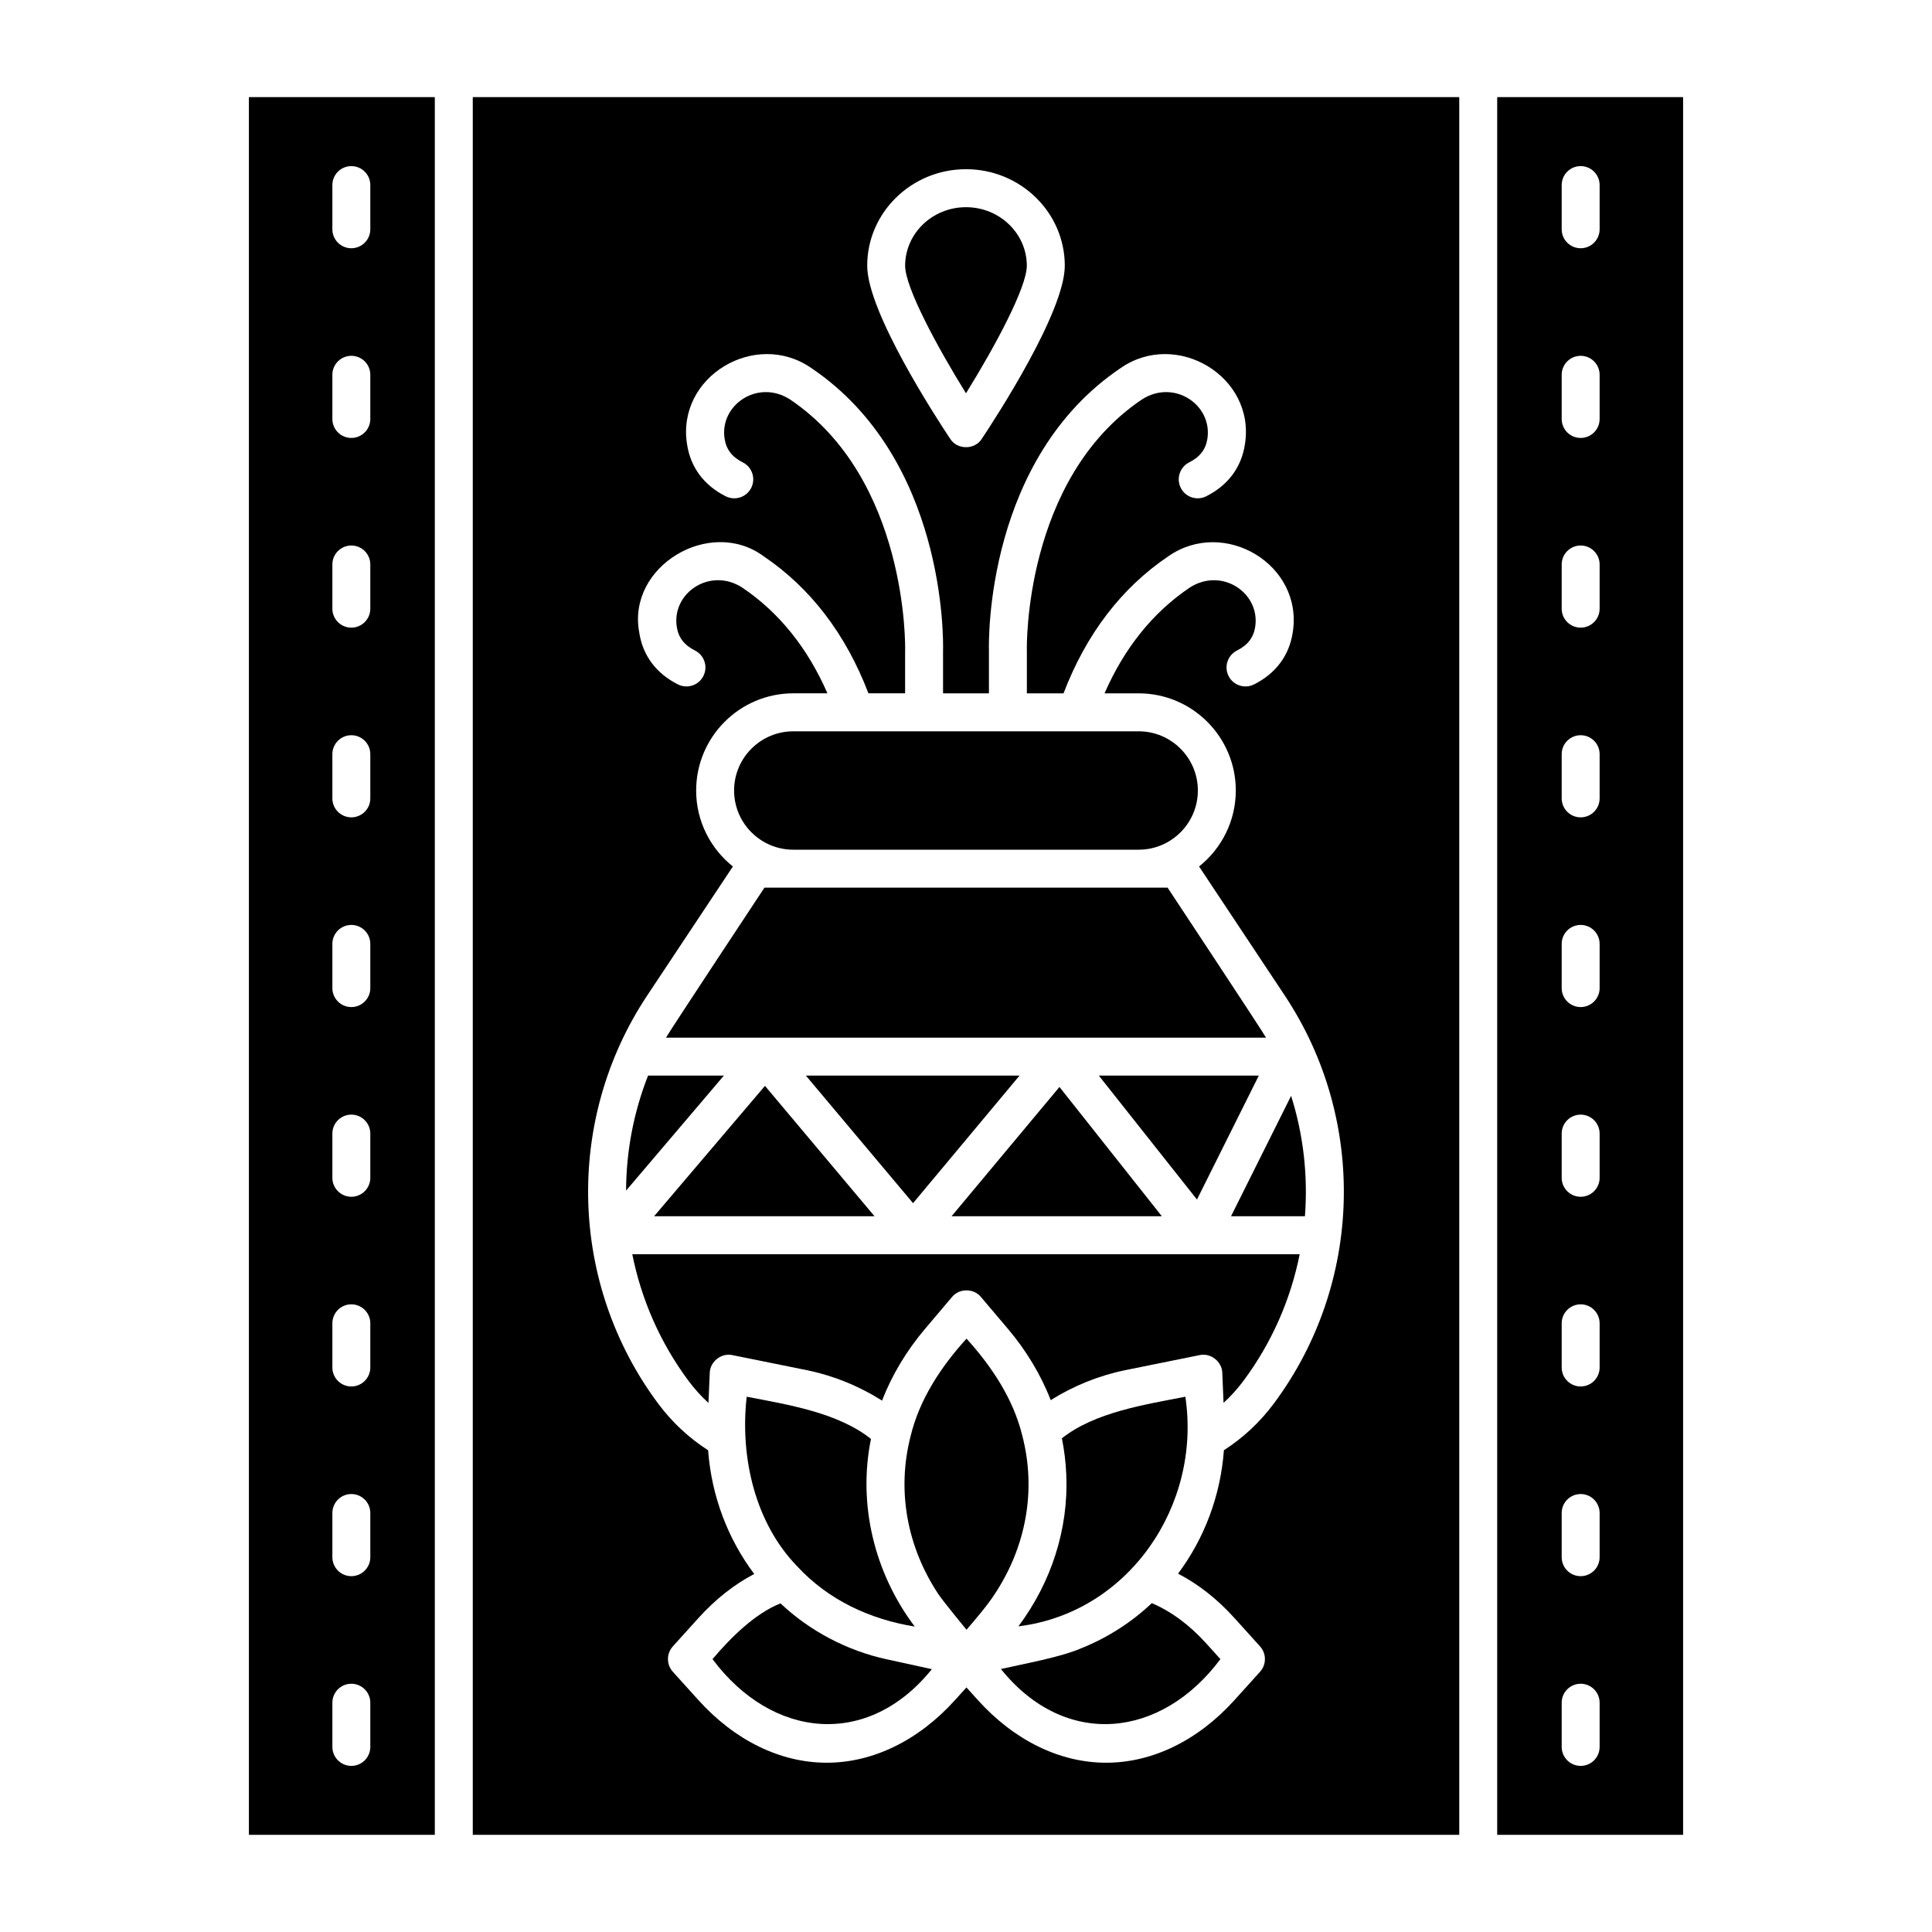 <?xml version="1.0" encoding="UTF-8"?>
<!-- Uploaded to: SVG Repo, www.svgrepo.com, Generator: SVG Repo Mixer Tools -->
<svg fill="#000000" width="800px" height="800px" version="1.1" viewBox="144 144 512 512" xmlns="http://www.w3.org/2000/svg">
 <g>
  <path d="m385.32 524.59c-3.699 14.375-0.988 29.344 7.418 41.973 1.258 1.863 7.398 9.34 7.398 9.34 2.394-2.816 5.414-6.285 7.406-9.352 8.434-12.68 11.129-27.699 7.367-42.121-2.363-9.695-8.109-18.332-14.773-25.676-6.711 7.383-12.473 16.07-14.816 25.836z"/>
  <path d="m426.58 534.85c0.605 14.355-3.965 28.473-12.688 40.145 29.117-3.555 48.566-31.984 44.238-60.852-10.691 2.102-23.961 4.082-32.719 11.023 0.641 3.18 1.035 6.414 1.168 9.684z"/>
  <path d="m209.96 169.74v460.51h49.27v-460.51zm32.176 437.21c0 2.777-2.25 5.027-5.027 5.027s-5.027-2.25-5.027-5.027v-11.711c0-2.777 2.25-5.027 5.027-5.027s5.027 2.25 5.027 5.027zm0-50.277c0 2.777-2.25 5.027-5.027 5.027s-5.027-2.25-5.027-5.027v-11.711c0-2.777 2.25-5.027 5.027-5.027s5.027 2.25 5.027 5.027zm0-50.273c0 2.777-2.25 5.027-5.027 5.027s-5.027-2.25-5.027-5.027v-11.711c0-2.777 2.25-5.027 5.027-5.027s5.027 2.25 5.027 5.027zm0-50.273c0 2.777-2.25 5.027-5.027 5.027s-5.027-2.25-5.027-5.027v-11.711c0-2.777 2.25-5.027 5.027-5.027s5.027 2.25 5.027 5.027zm0-50.273c0 2.777-2.25 5.027-5.027 5.027s-5.027-2.25-5.027-5.027v-11.711c0-2.777 2.25-5.027 5.027-5.027s5.027 2.25 5.027 5.027zm0-50.277c0 2.777-2.25 5.027-5.027 5.027s-5.027-2.25-5.027-5.027v-11.711c0-2.777 2.25-5.027 5.027-5.027s5.027 2.25 5.027 5.027zm0-50.273c0 2.777-2.25 5.027-5.027 5.027s-5.027-2.25-5.027-5.027v-11.711c0-2.777 2.25-5.027 5.027-5.027s5.027 2.25 5.027 5.027zm0-50.273c0 2.777-2.25 5.027-5.027 5.027s-5.027-2.25-5.027-5.027v-11.711c0-2.777 2.25-5.027 5.027-5.027s5.027 2.25 5.027 5.027zm0-50.273c0 2.777-2.25 5.027-5.027 5.027s-5.027-2.25-5.027-5.027v-11.711c0-2.777 2.25-5.027 5.027-5.027s5.027 2.25 5.027 5.027z"/>
  <path d="m430.73 580.73c-5.641 2.477-15.418 4.188-21.48 5.578 17.027 21.172 42.449 18.473 58.172-2.621l-3.734-4.137c-4.426-4.898-9.27-8.488-14.438-10.703-5.324 5.016-11.57 9.074-18.52 11.883z"/>
  <path d="m479.52 418.99c-1.055-1.895-26.094-39.75-26.094-39.75h-106.84s-25.039 37.855-26.094 39.75z"/>
  <path d="m355.25 559.07c8.266 8.977 19.332 14.074 31.168 15.988-10.73-14.23-15.117-32.406-11.602-49.727-8.797-7.019-22.168-9.105-32.934-11.188-1.828 16.098 2.273 33.523 13.367 44.926z"/>
  <path d="m269.29 630.25h261.43v-460.51h-261.43zm130.71-441.41c14.434 0 26.18 11.473 26.18 25.578 0 12.25-18.324 40.367-21.996 45.879-1.848 2.949-6.523 2.949-8.367 0-3.672-5.512-21.996-33.629-21.996-45.879-0.004-14.105 11.742-25.578 26.18-25.578zm-71.508 164.64c0-14.195 11.547-25.742 25.742-25.742h9.043c-5.254-12.023-12.812-21.43-22.547-28.004-8.488-5.512-18.746 1.355-17.383 10.363 0.434 2.856 1.969 4.856 4.828 6.293 2.481 1.246 3.481 4.269 2.234 6.75-1.246 2.481-4.269 3.481-6.75 2.234-5.781-2.906-9.328-7.664-10.254-13.77-3.293-17.566 18.754-30.676 32.949-20.203 12.438 8.398 21.773 20.613 27.793 36.336h9.715l0.004-11.383c0-0.051 0-0.098 0.004-0.148 0.012-0.445 0.863-45.176-30.465-66.324-8.488-5.508-18.746 1.355-17.383 10.363 0.434 2.856 1.969 4.856 4.828 6.293 2.481 1.246 3.481 4.269 2.234 6.75-1.246 2.481-4.269 3.481-6.75 2.234-5.781-2.906-9.328-7.664-10.254-13.77-2.883-18.016 18.188-30.484 32.949-20.203 35.59 24.027 34.969 71.871 34.891 74.875v11.316h12.16v-11.316c-0.078-3.008-0.695-50.848 34.891-74.875 14.77-10.285 35.836 2.199 32.949 20.203-0.926 6.102-4.473 10.863-10.254 13.77-2.481 1.246-5.504 0.246-6.75-2.234-1.246-2.481-0.246-5.504 2.234-6.75 2.859-1.438 4.394-3.438 4.828-6.293 1.359-9.008-8.891-15.871-17.383-10.363-31.328 21.148-30.477 65.883-30.465 66.332 0 0.047 0.004 0.098 0.004 0.145v11.383h9.715c6.019-15.723 15.352-27.941 27.793-36.336 14.773-10.285 35.832 2.199 32.949 20.203-0.926 6.102-4.473 10.863-10.254 13.77-2.481 1.246-5.504 0.246-6.75-2.234s-0.246-5.504 2.234-6.75c2.859-1.438 4.394-3.438 4.828-6.293 1.359-9.008-8.891-15.875-17.383-10.363-9.734 6.57-17.289 15.98-22.547 28.004h9.043c14.195 0 25.742 11.547 25.742 25.742 0 8.148-3.809 15.418-9.734 20.141l22.715 34.203c21.906 32.98 20.723 76.457-2.945 108.18-3.656 4.898-8.086 9.031-13.188 12.32-0.895 12.156-5.231 23.445-12.152 32.703 5.367 2.785 10.379 6.707 14.949 11.77l6.777 7.504c1.727 1.914 1.727 4.824 0 6.738l-6.777 7.504c-9.664 10.699-21.738 16.594-33.996 16.594s-24.332-5.894-33.996-16.594l-3.035-3.359-3.035 3.359c-9.664 10.699-21.738 16.594-33.996 16.594s-24.332-5.894-33.996-16.594l-6.777-7.504c-1.727-1.914-1.727-4.824 0-6.738l6.777-7.504c4.523-5.008 9.48-8.902 14.785-11.684-6.957-9.27-11.316-20.59-12.215-32.777-5.113-3.289-9.547-7.426-13.207-12.332-23.668-31.723-24.852-75.199-2.945-108.18l22.715-34.203c-5.93-4.727-9.738-11.996-9.738-20.145z"/>
  <path d="m311.56 476.38c2.391 11.945 7.371 23.461 14.953 33.625 1.574 2.109 3.32 4.039 5.238 5.781l0.34-7.949c0.059-3 3.094-5.379 6.019-4.715l19.691 3.984c7.074 1.449 13.859 4.211 19.957 8.074 2.582-6.766 6.57-13.332 11.352-18.977l7.18-8.48c1.895-2.352 5.781-2.348 7.676 0l7.18 8.48c4.738 5.59 8.691 12.086 11.301 18.848 6.047-3.793 12.766-6.508 19.762-7.945l19.691-3.984c2.926-0.664 5.965 1.715 6.019 4.715l0.336 7.934c1.91-1.742 3.656-3.668 5.223-5.766 7.582-10.164 12.566-21.68 14.953-33.625z"/>
  <path d="m354.23 369.18h91.527c8.648 0 15.688-7.039 15.688-15.688 0-8.648-7.039-15.688-15.688-15.688h-91.527c-8.648 0-15.688 7.039-15.688 15.688 0 8.652 7.039 15.688 15.688 15.688z"/>
  <path d="m378.9 583.71c-10.449-2.277-20.387-7.531-28.059-14.801-6.598 2.609-13.035 8.875-18.02 14.773 15.711 21.074 41.102 23.801 58.133 2.664z"/>
  <path d="m335.84 429.04h-20.094c-3.852 9.789-5.793 20.137-5.828 30.484z"/>
  <path d="m540.77 169.74v460.51h49.27v-460.51zm27.148 437.21c0 2.777-2.25 5.027-5.027 5.027-2.777 0-5.027-2.25-5.027-5.027v-11.711c0-2.777 2.25-5.027 5.027-5.027 2.777 0 5.027 2.25 5.027 5.027zm0-50.277c0 2.777-2.25 5.027-5.027 5.027-2.777 0-5.027-2.25-5.027-5.027v-11.711c0-2.777 2.25-5.027 5.027-5.027 2.777 0 5.027 2.25 5.027 5.027zm0-50.273c0 2.777-2.25 5.027-5.027 5.027-2.777 0-5.027-2.25-5.027-5.027v-11.711c0-2.777 2.25-5.027 5.027-5.027 2.777 0 5.027 2.25 5.027 5.027zm0-50.273c0 2.777-2.25 5.027-5.027 5.027-2.777 0-5.027-2.25-5.027-5.027v-11.711c0-2.777 2.25-5.027 5.027-5.027 2.777 0 5.027 2.25 5.027 5.027zm0-50.273c0 2.777-2.25 5.027-5.027 5.027-2.777 0-5.027-2.25-5.027-5.027v-11.711c0-2.777 2.25-5.027 5.027-5.027 2.777 0 5.027 2.25 5.027 5.027zm0-50.277c0 2.777-2.25 5.027-5.027 5.027-2.777 0-5.027-2.25-5.027-5.027v-11.711c0-2.777 2.25-5.027 5.027-5.027 2.777 0 5.027 2.25 5.027 5.027zm0-50.273c0 2.777-2.25 5.027-5.027 5.027-2.777 0-5.027-2.25-5.027-5.027v-11.711c0-2.777 2.25-5.027 5.027-5.027 2.777 0 5.027 2.25 5.027 5.027zm0-50.273c0 2.777-2.25 5.027-5.027 5.027-2.777 0-5.027-2.25-5.027-5.027v-11.711c0-2.777 2.25-5.027 5.027-5.027 2.777 0 5.027 2.25 5.027 5.027zm0-50.273c0 2.777-2.25 5.027-5.027 5.027-2.777 0-5.027-2.25-5.027-5.027v-11.711c0-2.777 2.25-5.027 5.027-5.027 2.777 0 5.027 2.25 5.027 5.027z"/>
  <path d="m489.82 466.32c0.824-10.707-0.387-21.551-3.664-31.906l-15.922 31.906z"/>
  <path d="m416.12 214.43c0-8.559-7.234-15.523-16.125-15.523s-16.125 6.965-16.125 15.523c0 5.707 8.43 21.414 16.125 33.793 7.695-12.379 16.125-28.09 16.125-33.793z"/>
  <path d="m461.21 461.89 16.391-32.848h-42.402z"/>
  <path d="m385.97 462.85 28.215-33.805h-56.621z"/>
  <path d="m451.9 466.32-27.133-34.266-28.594 34.266z"/>
  <path d="m375.76 466.32-29.035-34.555-29.383 34.555z"/>
 </g>
</svg>